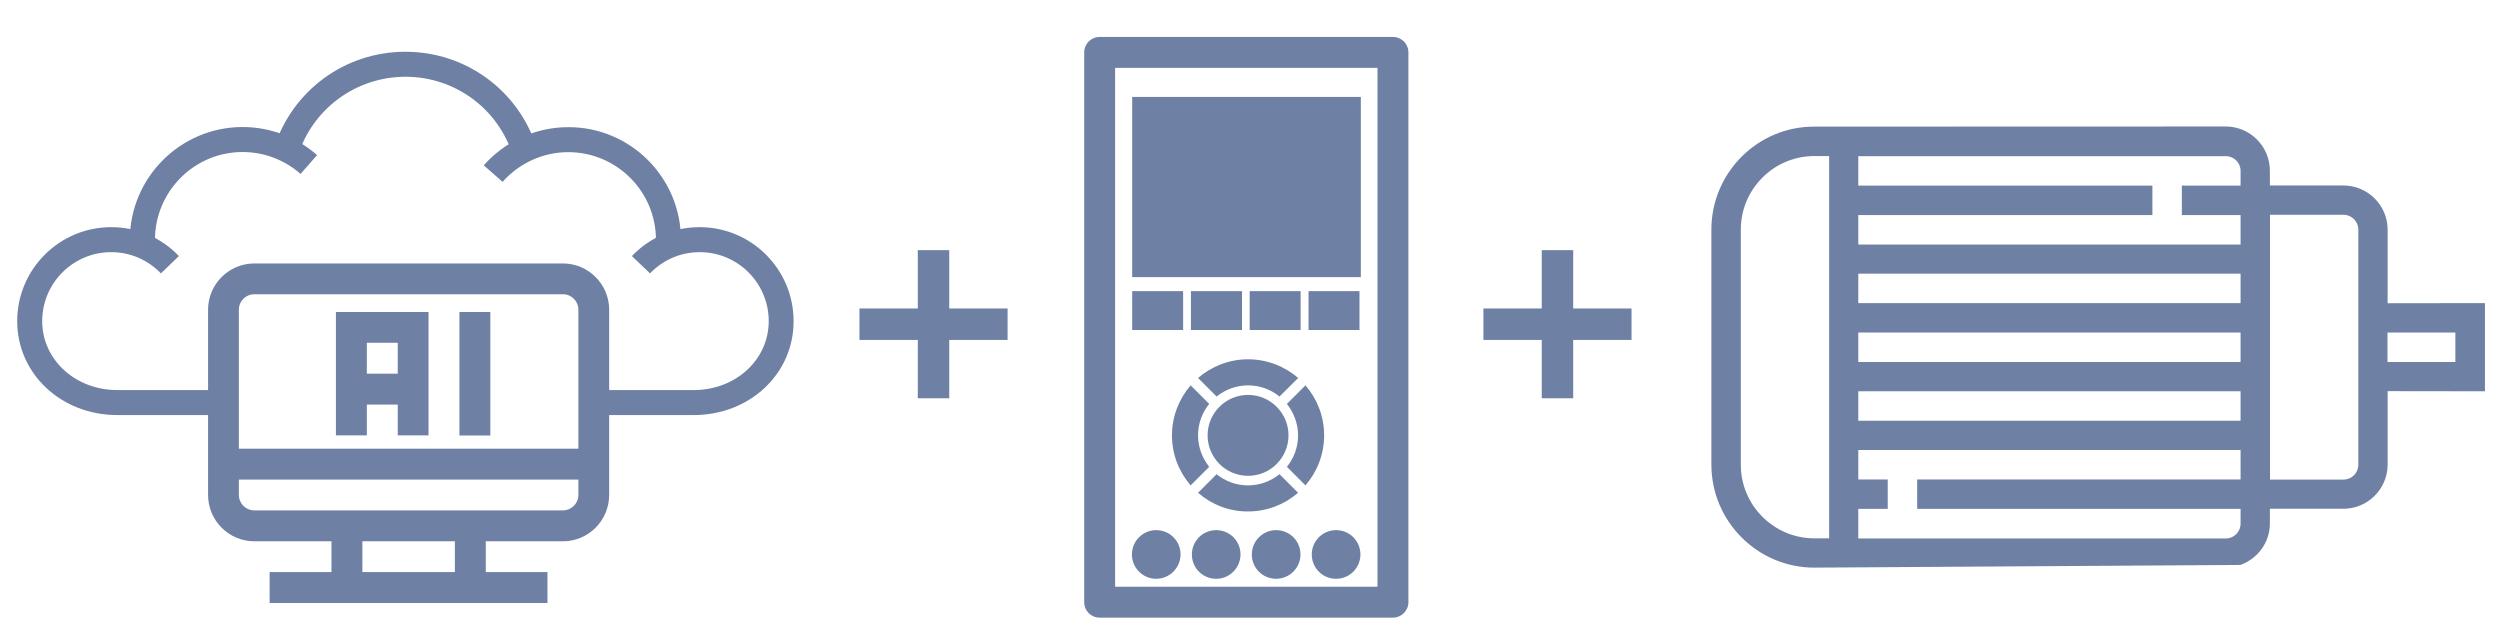<?xml version="1.0" encoding="utf-8"?>
<!-- Generator: Adobe Illustrator 22.0.1, SVG Export Plug-In . SVG Version: 6.00 Build 0)  -->
<svg version="1.1" id="Livello_1" xmlns="http://www.w3.org/2000/svg" xmlns:xlink="http://www.w3.org/1999/xlink" x="0px" y="0px"
	 viewBox="0 0 1859.9 477" style="enable-background:new 0 0 1859.9 477;" xml:space="preserve">
<style type="text/css">
	.st0{fill:#6F80A5;}
</style>
<g>
	<path class="st0" d="M1273.2,170.8v174.9c0,42.2,34.4,76.6,76.6,76.6l317-2c12.7-4.6,21.9-16.6,21.9-30.8v-11h54.7
		c18.1,0,32.9-14.7,32.9-32.9V291l72.4,0.1v-65.6l-72.4,0.1v-54.7c0-18.1-14.7-32.9-32.9-32.9h-54.7v-11c0-18.1-14.7-32.9-32.9-32.9
		l-306.3,0.1C1307.5,94.2,1273.2,128.6,1273.2,170.8z M1382.5,400.5v-21.9h21.9v-21.9h-21.9v-21.9h284.4v21.9h-240.6v21.9h240.6v11
		c0,6-4.9,11-11,11h-273.4V400.5z M1382.5,291.1h284.4V313h-284.4V291.1z M1382.5,247.4h284.4v21.9h-284.4V247.4z M1382.5,203.6
		h284.4v21.9h-284.4V203.6z M1666.9,127.1v11h-43.7v21.9h43.7v21.9h-284.4v-21.9h218.8v-21.9h-218.8v-21.9h273.4
		C1661.9,116.1,1666.9,121,1666.9,127.1z M1776.2,269.3v-21.9h50.5v21.9H1776.2z M1688.8,356.7V159.8h54.7c6,0,11,4.9,11,11v54.7
		v65.6v54.7c0,6-4.9,11-11,11h-54.7V356.7z M1295.1,170.8c0-30.1,24.5-54.7,54.7-54.7h11v284.4h-11c-30.1,0-54.7-24.5-54.7-54.7
		V170.8z"/>
</g>
<g>
	<g>
		<g>
			<path class="st0" d="M1036.3,459.5H818.1c-6.4,0-11.5-5.1-11.5-11.5V39c0-6.4,5.1-11.5,11.5-11.5h218.2c6.4,0,11.5,5.1,11.5,11.5
				v409C1047.8,454.3,1042.6,459.5,1036.3,459.5z M829.6,436.5h195.2v-386H829.6V436.5z"/>
		</g>
	</g>
	<g>
		<g>
			<path class="st0" d="M842.3,216.6h37.9v28.9h-37.9V216.6z M860.2,430.6c-10,0-18.1-8.1-18.1-18.1c0-10,8.1-18.1,18.1-18.1
				s18.1,8,18.1,18.1C878.2,422.5,870.1,430.6,860.2,430.6z M871.9,323.9c0-14.2,5.3-27.3,13.9-37.2l13.8,13.8
				c-5.2,6.4-8.3,14.5-8.3,23.4c0,8.8,3.2,17,8.3,23.4l-13.8,13.8C877.2,351.2,871.9,338.2,871.9,323.9z M965.8,281.2L951.9,295
				c-6.4-5.2-14.5-8.3-23.4-8.3s-17,3.2-23.4,8.3l-13.8-13.8c10-8.6,23-13.9,37.2-13.9C942.8,267.3,955.8,272.6,965.8,281.2z
				 M929.7,245.5v-28.9h37.9v28.9H929.7z M958.6,323.9c0,16.6-13.5,30.1-30.1,30.1c-16.6,0-30.1-13.5-30.1-30.1
				c0-16.6,13.5-30.1,30.1-30.1C945.1,293.8,958.6,307.3,958.6,323.9z M924,245.5H886v-28.9H924V245.5z M904.8,430.6
				c-10,0-18.1-8-18.1-18.1c0-10,8.1-18.1,18.1-18.1s18.1,8,18.1,18.1C922.8,422.5,914.8,430.6,904.8,430.6z M891.3,366.6l13.8-13.8
				c6.4,5.2,14.5,8.3,23.4,8.3s17-3.2,23.4-8.3l13.8,13.8c-10,8.7-23,13.9-37.2,13.9C914.3,380.6,901.3,375.3,891.3,366.6z
				 M949.4,430.6c-10,0-18.1-8-18.1-18.1c0-10,8.1-18.1,18.1-18.1c10,0,18.1,8,18.1,18.1C967.5,422.5,959.3,430.6,949.4,430.6z
				 M957.4,347.3c5.2-6.4,8.3-14.5,8.3-23.4c0-8.8-3.2-17-8.3-23.4l13.8-13.8c8.7,10,13.9,23,13.9,37.2c0,14.2-5.3,27.3-13.9,37.2
				L957.4,347.3z M973.5,245.5v-28.9h37.9v28.9H973.5z M994,430.6c-10,0-18.1-8-18.1-18.1c0-10,8.1-18.1,18.1-18.1s18.1,8,18.1,18.1
				C1012.1,422.5,1004,430.6,994,430.6z M1012.3,206.2H842.3V72.1h170.1V206.2z"/>
		</g>
	</g>
</g>
<g>
	<g>
		<g>
			<path class="st0" d="M470.3,197"/>
		</g>
		<g>
			<path class="st0" d="M506.6,178.4H488c0-36-29.3-65.2-65.2-65.2c-18.7,0-36.5,8.1-48.9,22.1l-14-12.3
				c15.9-18,38.9-28.4,62.9-28.4C469,94.5,506.6,132.1,506.6,178.4z"/>
		</g>
		<g>
			<path class="st0" d="M115.3,178.4H96.6c0-46.2,37.6-83.9,83.9-83.9c20.4,0,40.1,7.4,55.4,20.9l-12.3,14
				c-11.9-10.5-27.2-16.3-43.1-16.3C144.5,113.1,115.3,142.4,115.3,178.4z"/>
		</g>
		<g>
			<path class="st0" d="M221.6,115.9l-17.8-5.6c13.5-42.9,52.8-71.8,97.8-71.8c45,0,84.3,28.8,97.8,71.7l-17.8,5.6
				c-11-35.1-43.2-58.7-80-58.7C264.8,57.2,232.6,80.8,221.6,115.9z"/>
		</g>
		<g>
			<path class="st0" d="M143.3,210"/>
		</g>
	</g>
	<g>
		<rect x="341.8" y="232.1" class="st0" width="23" height="91.9"/>
	</g>
	<g>
		<polygon class="st0" points="318.8,323.9 295.9,323.9 295.9,255 272.9,255 272.9,323.9 249.9,323.9 249.9,232.1 318.8,232.1 		"/>
	</g>
	<g>
		<rect x="261.4" y="278" class="st0" width="45.9" height="23"/>
	</g>
	<g>
		<path class="st0" d="M516,308.8h-74.5v-18.6H516c31.3,0,55.9-22.5,55.9-51.3c0-28.3-23-51.3-51.3-51.3c-14.1,0-27.2,5.6-37,15.8
			l-13.5-12.9c13.3-13.9,31.2-21.5,50.4-21.5c38.5,0,69.9,31.3,69.9,69.9C590.5,278.1,557.8,308.8,516,308.8z"/>
	</g>
	<g>
		<path class="st0" d="M161.9,308.8H87.3c-41.8,0-74.5-30.7-74.5-69.9c0-38.5,31.3-69.9,69.9-69.9c19.2,0,37.1,7.6,50.4,21.5
			l-13.4,12.9c-9.8-10.2-22.9-15.8-37-15.8c-28.3,0-51.3,23-51.3,51.3c0,28.7,24.6,51.3,55.9,51.3h74.5V308.8z"/>
	</g>
	<g>
		<rect x="338.4" y="391.2" class="st0" width="23" height="45.9"/>
	</g>
	<g>
		<rect x="246.6" y="391.2" class="st0" width="23" height="45.9"/>
	</g>
	<g>
		<rect x="200.6" y="425.6" class="st0" width="206.7" height="23"/>
	</g>
	<g>
		<path class="st0" d="M418.8,402.7H189.2c-19,0-34.4-15.5-34.4-34.4V230.4c0-19,15.5-34.4,34.4-34.4h229.6
			c19,0,34.4,15.5,34.4,34.4v137.8C453.2,387.2,437.8,402.7,418.8,402.7z M189.2,218.9c-6.3,0-11.5,5.1-11.5,11.5v137.8
			c0,6.3,5.1,11.5,11.5,11.5h229.6c6.3,0,11.5-5.1,11.5-11.5V230.4c0-6.3-5.1-11.5-11.5-11.5H189.2z"/>
	</g>
	<g>
		<rect x="166.2" y="333.8" class="st0" width="275.6" height="23"/>
	</g>
</g>
<g>
	<path class="st0" d="M706.2,229.5h43.4v23.4h-43.4v43.4h-23.4v-43.4h-43.4v-23.4h43.4v-43.4h23.4V229.5z"/>
</g>
<g>
	<path class="st0" d="M1170.4,229.5h43.4v23.4h-43.4v43.4h-23.4v-43.4h-43.4v-23.4h43.4v-43.4h23.4V229.5z"/>
</g>
</svg>
